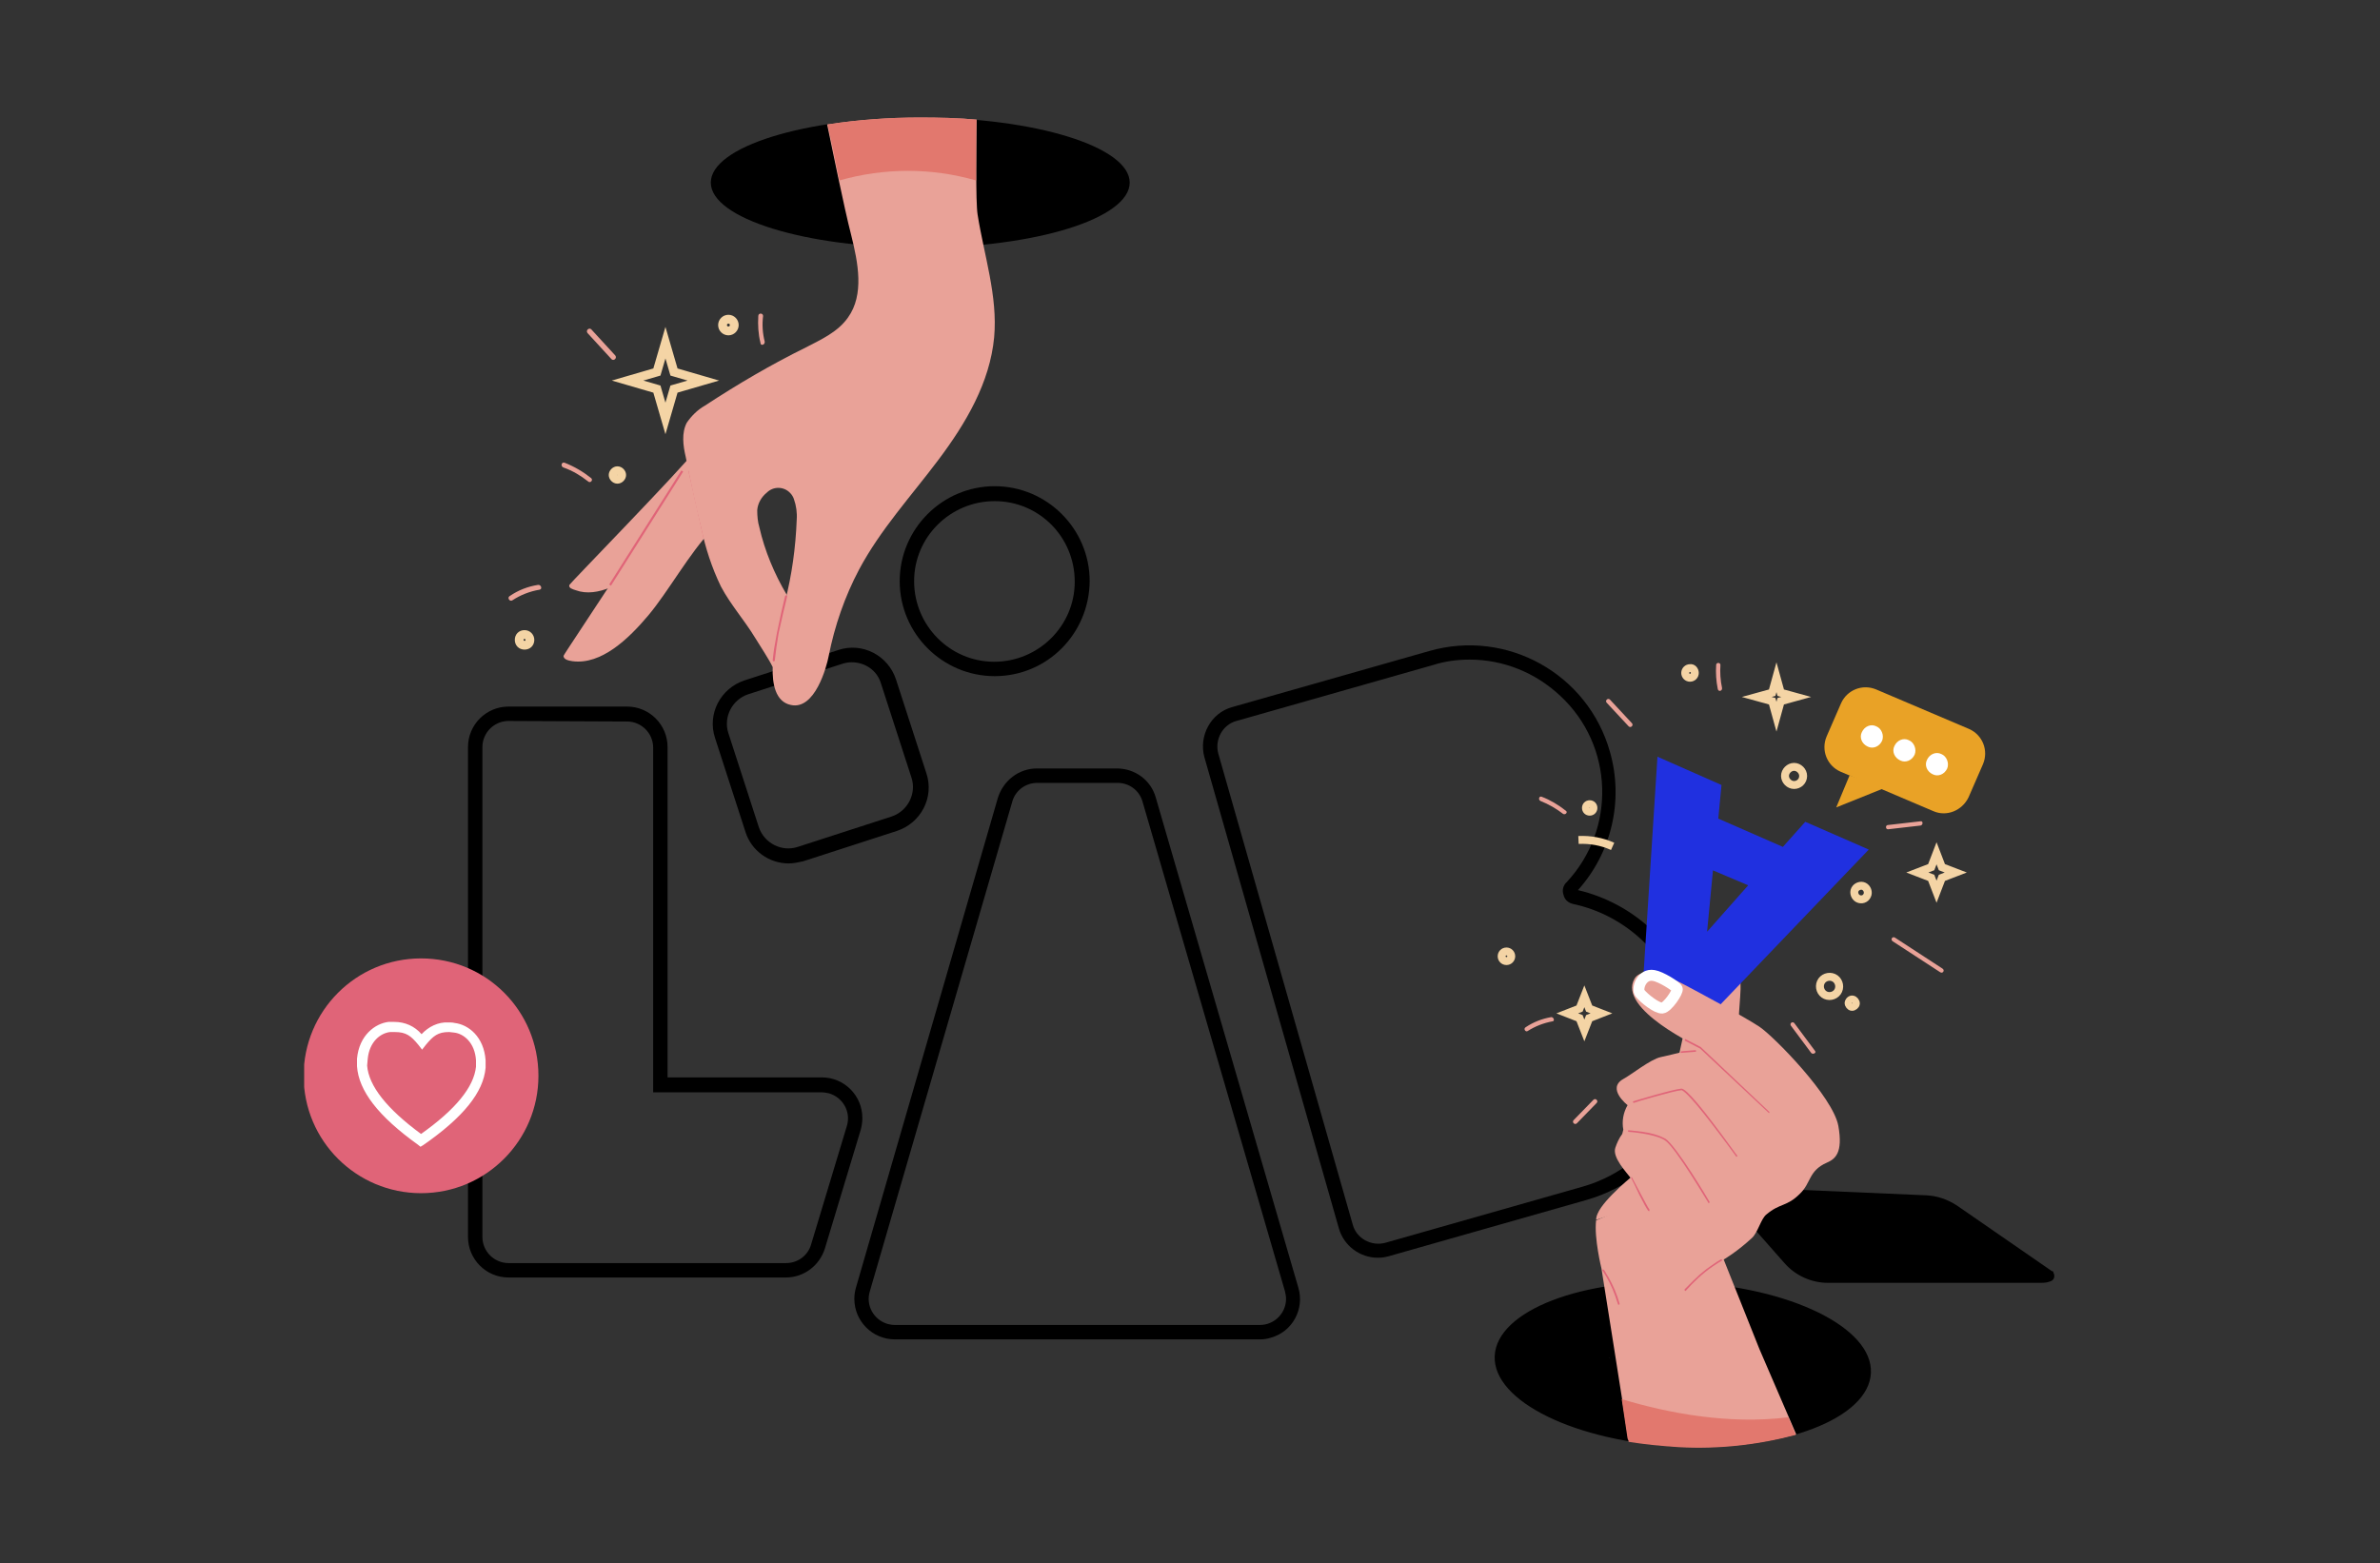 <?xml version="1.0" encoding="UTF-8"?> <svg xmlns="http://www.w3.org/2000/svg" xmlns:xlink="http://www.w3.org/1999/xlink" version="1.1" id="Group_341" x="0px" y="0px" viewBox="0 0 446 293" style="enable-background:new 0 0 446 293;" xml:space="preserve"><rect x="0" y="0" width="446" height="293" fill="#333333" stroke="none"/> <style type="text/css"> .st0{clip-path:url(#SVGID_00000078753683319023697470000013654037315735070895_);} .st1{fill:#E9A298;} .st2{fill:#E06478;} .st3{fill:none;stroke:#F4D4A5;stroke-width:1.652;stroke-miterlimit:10;} .st4{fill:#E2786E;} .st5{fill:#FFFFFF;} .st6{fill:#2030E0;} .st7{fill:none;stroke:#FFFFFF;stroke-width:2.06;stroke-miterlimit:10;} .st8{fill:none;stroke:#F4D4A5;stroke-width:1.486;stroke-miterlimit:10;} .st9{fill:#E9A226;} </style> <g id="Group_285" transform="translate(57 25.522)"> <g> <defs> <rect id="SVGID_1_" y="-3.5" width="328" height="274.5"></rect> </defs> <clipPath id="SVGID_00000062153970366098366090000013672588374242665377_"> <use xlink:href="#SVGID_1_" style="overflow:visible;"></use> </clipPath> <g id="Group_283" style="clip-path:url(#SVGID_00000062153970366098366090000013672588374242665377_);"> <path id="Path_226" d="M327.5,212.7l-17.8-12.3c-1.7-1.1-3.6-1.8-5.7-1.9l-39.3-1.7l12.7,14.4c2,2.3,5,3.7,8.1,3.7h40.1 c0.7,0,1.3-0.1,1.9-0.4c0.5-0.3,0.6-1,0.3-1.5C327.8,212.8,327.7,212.7,327.5,212.7"></path> <path id="Path_227" d="M90.3,213.9h-52c-4.2,0-7.6-3.4-7.6-7.6v-91.8c0-4.2,3.4-7.6,7.6-7.6h22.2c4.2,0,7.6,3.4,7.6,7.6v61.9H97 c4.2,0,7.6,3.4,7.6,7.6c0,0.7-0.1,1.5-0.3,2.2l-6.7,22.2C96.6,211.7,93.6,213.9,90.3,213.9 M38.3,109.6c-2.7,0-4.9,2.2-4.9,4.9 v91.8c0,2.7,2.2,4.9,4.9,4.9h52c2.2,0,4.1-1.4,4.7-3.5l6.7-22.2c0.8-2.6-0.7-5.3-3.3-6.1c-0.5-0.1-0.9-0.2-1.4-0.2H65.4v-64.6 c0-2.7-2.2-4.9-4.9-4.9L38.3,109.6z"></path> <path id="Path_228" d="M201.2,210.2c-3.4,0-6.4-2.3-7.3-5.5l-25.2-88.3c-1.1-4,1.2-8.3,5.2-9.4l36.9-10.5 c14.6-4.2,29.8,4.3,33.9,18.9c2.6,9.1,0.3,18.9-6,25.9c10.6,2.5,19.1,10.5,22.1,21l0,0c4.5,16-4.7,32.6-20.6,37.1l-36.9,10.5 C202.6,210.1,201.9,210.2,201.2,210.2 M218.4,98.1c-2.3,0-4.6,0.3-6.8,1l-36.9,10.5c-2.6,0.7-4.1,3.5-3.4,6.1l25.2,88.3 c0.7,2.6,3.5,4.1,6.1,3.4l36.9-10.5c14.5-4.1,22.9-19.3,18.8-33.8c-2.8-9.7-10.7-17.1-20.5-19.2c-0.9-0.2-1.6-0.8-1.8-1.7 c-0.3-0.8-0.1-1.8,0.6-2.4c9.3-10,8.8-25.6-1.2-34.9C230.7,100.5,224.7,98.1,218.4,98.1"></path> <path id="Path_229" d="M179.1,225.5h-68.4c-4.2,0-7.6-3.4-7.6-7.6c0-0.7,0.1-1.4,0.3-2.1L130,124c1-3.2,3.9-5.5,7.3-5.5h15 c3.4,0,6.4,2.2,7.3,5.5l26.7,91.8c1.2,4-1.1,8.3-5.2,9.4C180.5,225.4,179.8,225.5,179.1,225.5 M137.4,121.2 c-2.2,0-4.1,1.4-4.7,3.5l-26.7,91.8c-0.8,2.6,0.7,5.3,3.3,6.1c0.4,0.1,0.9,0.2,1.4,0.2h68.4c2.7,0,4.9-2.2,4.9-4.9 c0-0.5-0.1-0.9-0.2-1.4l-26.7-91.8c-0.6-2.1-2.5-3.5-4.7-3.5H137.4z"></path> <path id="Path_230" d="M90.8,136.3c-3.7,0-7-2.4-8.1-5.9L77,112.8c-1.5-4.5,1-9.3,5.5-10.8c0,0,0,0,0,0l17.6-5.7 c4.5-1.5,9.3,1,10.8,5.5l5.7,17.6c1.5,4.5-1,9.3-5.5,10.8l-17.6,5.7C92.6,136.1,91.7,136.3,90.8,136.3 M102.6,98.6 c-0.6,0-1.2,0.1-1.8,0.3l-17.6,5.7c-3,1-4.7,4.3-3.7,7.3c0,0,0,0,0,0l5.7,17.6c1,3,4.3,4.7,7.3,3.7l17.6-5.7c3-1,4.7-4.3,3.7-7.3 l-5.7-17.6C107.4,100.2,105.2,98.6,102.6,98.6"></path> <path id="Path_231" d="M129.4,101.2c-9.8,0-17.8-8-17.8-17.8s8-17.8,17.8-17.8c9.8,0,17.8,8,17.8,17.8 C147.1,93.3,139.2,101.2,129.4,101.2 M129.4,68.4c-8.3,0-15.1,6.7-15.1,15s6.7,15.1,15,15.1c8.3,0,15.1-6.7,15.1-15c0,0,0,0,0,0 C144.4,75.1,137.7,68.4,129.4,68.4"></path> <path id="Path_232" d="M76.2,8.7c0-6.7,17.6-12.2,39.2-12.2S154.7,2,154.7,8.7s-17.6,12.2-39.2,12.2S76.2,15.4,76.2,8.7"></path> <path id="Path_233" class="st1" d="M48.6,97.4c0,0.7,1,0.9,1.7,1c5.4,0.7,10.5-4.2,14.2-8.6S72.3,78,76.3,73.9l-4.5-13.1 C69.4,66.4,48.6,97.1,48.6,97.4"></path> <path id="Path_234" class="st1" d="M49.7,84.1c-0.2,0.6,0.6,0.8,1.2,1c4.1,1.5,9-1.5,12.6-4.2s6.9-6.5,10.7-8.9l-0.8-13.2 C70.5,62.6,49.7,83.9,49.7,84.1"></path> <rect id="Rectangle_405" x="51.4" y="73.2" transform="matrix(0.535 -0.845 0.845 0.535 -32.201 88.297)" class="st2" width="25.3" height="0.4"></rect> <rect id="Rectangle_406" x="73.4" y="62.5" transform="matrix(0.976 -0.219 0.219 0.976 -13.317 17.802)" class="st2" width="0.4" height="12.9"></rect> <path id="Path_235" class="st1" d="M126-3.1c-3.4-0.3-6.9-0.4-10.6-0.4c-5.8,0-11.6,0.4-17.4,1.3c0.7,3.3,3.2,15.7,4.5,20.7 c1.3,5.2,2.5,11.2-0.6,15.5c-1.9,2.7-5,4.1-7.9,5.6c-6.5,3.2-12.8,6.9-18.9,10.9c-1.4,0.8-2.5,1.9-3.4,3.2 c-1,1.9-0.7,4.3-0.2,6.4c0.9,4.5,1.8,8.9,2.9,13.3c0.8,3.8,2,7.5,3.7,11c1.8,3.4,4.4,6.3,6.4,9.6c0.8,1.3,2.7,4.2,3.3,5.5 c-0.1,3.1,0.5,6.5,3.4,7.1c4.5,1,6.7-7.1,7.1-9.2c1.1-5.6,3-11.1,5.7-16.2c4-7.5,9.8-13.8,14.9-20.6s9.6-14.4,10.4-22.9 c0.7-7.7-1.9-15.4-3.1-23C125.8,12.2,126,1.5,126-3.1 M92.3,71.9c-0.2,5.2-0.9,10.3-2.2,15.4l0.3-1.4c-2.3-3.9-4.1-8.2-5.1-12.6 c-0.3-1-0.4-2.1-0.4-3.2c0.1-1.3,0.8-2.5,1.8-3.3c1.2-1.2,3.2-1.2,4.4,0.1c0.3,0.3,0.6,0.8,0.7,1.2 C92.2,69.2,92.4,70.6,92.3,71.9"></path> <path id="Path_236" class="st3" d="M67.7,38.7l1.6,5.5l5.5,1.6l-5.5,1.6l-1.6,5.5l-1.6-5.5l-5.5-1.6l5.5-1.6L67.7,38.7z"></path> <path id="Path_237" class="st3" d="M80.6,35.4c0,0.6-0.5,1.1-1.1,1.1c-0.6,0-1.1-0.5-1.1-1.1c0-0.6,0.5-1.1,1.1-1.1l0,0 C80.1,34.3,80.6,34.8,80.6,35.4z"></path> <path id="Path_238" class="st3" d="M42.3,94.4c0,0.6-0.4,1-1,1s-1-0.4-1-1s0.4-1,1-1S42.3,93.9,42.3,94.4z"></path> <path id="Path_239" class="st3" d="M59.5,63.5c0,0.4-0.4,0.8-0.8,0.8s-0.8-0.4-0.8-0.8c0-0.4,0.4-0.8,0.8-0.8 C59.1,62.7,59.5,63.1,59.5,63.5z"></path> <path id="Path_240" class="st1" d="M86.3,38.5c-0.4-1.6-0.5-3.2-0.3-4.8c0-0.6-0.9-0.6-0.9,0c-0.1,1.7,0,3.4,0.4,5 C85.5,39.4,86.4,39.1,86.3,38.5"></path> <path id="Path_241" class="st1" d="M58.3,41.1l-4.5-4.9c-0.4-0.4-1.1,0.2-0.7,0.7l4.5,4.9C58,42.2,58.7,41.6,58.3,41.1"></path> <path id="Path_242" class="st1" d="M53.8,64.1c-1.5-1.2-3.2-2.2-5-2.9c-0.6-0.2-0.8,0.7-0.2,0.9c1.7,0.6,3.2,1.5,4.6,2.6 C53.6,65.1,54.2,64.5,53.8,64.1"></path> <path id="Path_243" class="st1" d="M43.8,84.1c-1.9,0.3-3.7,1-5.3,2.1c-0.5,0.3,0,1.1,0.5,0.8c1.5-1,3.3-1.7,5.1-2 C44.7,84.9,44.4,84,43.8,84.1"></path> <path id="Path_244" class="st2" d="M90.1,86.3c-0.2,1-0.5,2-0.7,3c-0.1,0.5-0.2,0.9-0.3,1.4c-0.4,1.8-0.7,3.3-0.9,4.6 c-0.2,1-0.3,2-0.4,2.9c0,0.1,0,0.1,0.1,0.2c0.1,0,0.1,0.1,0.2,0c0,0,0.1-0.1,0.1-0.1c0,0,0,0,0-0.1c0.2-1.7,0.4-3.3,0.7-5 c0.3-1.3,0.6-2.7,0.9-4l0.1-0.4c0.2-0.8,0.4-1.6,0.6-2.5c0-0.1,0-0.1-0.1-0.2c-0.1,0-0.1-0.1-0.2,0 C90.1,86.2,90.1,86.3,90.1,86.3"></path> <path id="Path_245" class="st4" d="M98.1-2.2c0.4,1.8,1.3,6.1,2.2,10.5c8.4-2.4,17.3-2.4,25.6,0c0-4,0-8.7,0.1-11.4 c-3.4-0.3-6.9-0.4-10.5-0.4C109.7-3.5,103.9-3.1,98.1-2.2"></path> <path id="Path_246" class="st2" d="M43.9,176.1c0,12.1-9.8,22-22,22c-12.1,0-22-9.8-22-22c0-12.1,9.8-22,22-22c0,0,0,0,0,0 C34.1,154.1,43.9,163.9,43.9,176.1"></path> <path id="Path_247" class="st5" d="M21.8,189.4l-0.5-0.4c-7.4-5.3-11.1-10.1-11.4-14.7v0l0-1.4c0.4-4.4,3.4-6.6,5.9-6.9 c0.4,0,0.8,0,1.1,0c2,0,3.8,0.8,5.1,2.3c1.3-1.4,3.1-2.3,5-2.2h0.1c0.3,0,0.7,0,1.1,0.1c2.6,0.3,5.5,2.6,5.8,7v0l0,1.4 c-0.4,4.6-4.2,9.3-11.7,14.5L21.8,189.4z M11.8,174.2c0.3,3.8,3.7,8.1,10.1,12.8c6.5-4.6,9.9-8.8,10.3-12.6l0-1.2 c-0.2-3.3-2.3-5-4.1-5.2c-0.3,0-0.6-0.1-0.9-0.1h-0.1c-2,0-2.9,0.7-4.3,2.4l-0.7,0.9l-0.7-0.9c-1.4-1.7-2.3-2.4-4.4-2.4 c-0.3,0-0.6,0-0.9,0c-1.8,0.2-3.9,1.8-4.2,5.1L11.8,174.2z"></path> <path id="Path_248" d="M293.6,231.8c-0.4,8.5-16.5,14.7-35.9,13.8s-35-8.5-34.6-17s16.5-14.7,35.9-13.8S294,223.3,293.6,231.8"></path> <path id="Path_249" class="st1" d="M257.3,173.7l1.3-5.9c0,0-0.6-9.4,1.1-13.2s4.1-6.5,7.3-3.8c1.9,1.6,2.4,6.8,2.1,10.5 s-0.5,8.5-0.5,8.5L257.3,173.7z"></path> <path id="Path_250" class="st6" d="M265,127.9l12.1,5.3l4.2-4.7l11.9,5.2L264,164.2l-13.1-5.8l2.7-42.1l12,5.3L265,127.9z M264,137.6l-1.1,11.5l7.7-8.7L264,137.6z"></path> <path id="Path_251" class="st1" d="M242.4,201.9c1.2-2.8,7.1-7.5,7.1-7.5l6.6,4.1l-14,4.6C242.1,202.8,242.2,202.3,242.4,201.9"></path> <path id="Path_252" class="st1" d="M248.1,244c0,0.2,0.1,0.4,0.2,0.6c3.1,0.5,6.3,0.8,9.4,1c7.4,0.4,14.8-0.4,21.9-2.3l-6.9-16 l-8.1-20.3l-10.7-8.9l-11.8,5.1c-0.4,3.3,1,9,1,9S247.4,239.2,248.1,244"></path> <path id="Path_253" class="st1" d="M247.2,186.2c-0.3-1.6,0-3.2,0.8-4.6c0,0-4-3.1-0.8-4.9c1.5-0.8,5.1-3.7,7-4.1 s7.4-1.8,7.4-1.8s-15.6-7.2-12.3-12.9c1.5-2.5,6.6-0.3,9.1,1s11.6,6.2,14.3,8s13.8,13.1,14.8,18.6c0.9,5.1-0.6,6.2-2.2,6.9 c-3.4,1.5-2.9,3.8-5,5.8c-2.5,2.5-3.7,1.7-6.3,3.9c-1,0.8-1.6,3.4-2.7,4.4c-2.4,2.2-5,4.1-8,5.5c-3,1.3-8.1-4.1-9.1-5.4 s-4.6-10-5.5-11.2s-3.6-4-3-5.8c0.3-0.9,0.7-1.8,1.3-2.6L247.2,186.2z"></path> <path id="Path_254" class="st2" d="M263.2,200c-0.1-0.1-6.2-10.5-8.2-11.8s-6.9-1.6-6.9-1.6l0-0.3c0,0,1.3,0.1,2.7,0.3 c1.5,0.2,3,0.6,4.3,1.3c2.1,1.4,8.1,11.5,8.3,11.9L263.2,200z"></path> <path id="Path_255" class="st2" d="M268.4,191.3c0,0-2.3-3.2-4.7-6.3c-4.3-5.6-5.4-6.2-5.6-6.2c-1.4,0.1-8.9,2.3-9,2.4l-0.1-0.3 c0.3-0.1,7.6-2.3,9.1-2.4h0c1,0,4.5,4.6,5.8,6.3c2.4,3.1,4.6,6.3,4.7,6.3L268.4,191.3z"></path> <path id="Path_256" class="st2" d="M274.5,183.1L261.6,171l-2.9-1.5l0.1-0.3l2.9,1.5l0,0l12.9,12.2L274.5,183.1z"></path> <path id="Path_257" class="st2" d="M248.7,195.3c0.5,1,1,2,1.5,3.1c0.5,0.9,0.9,1.8,1.4,2.6c0.1,0.1,0.1,0.2,0.2,0.3 c0,0,0,0.1,0.1,0.1c0.1,0.1,0.2,0.1,0.2,0c0,0,0,0,0-0.1c0-0.1,0-0.2-0.1-0.2c-0.1,0-0.2,0-0.2,0.1l0,0l0.1-0.1l0,0l0.1,0 c0,0,0,0,0.1,0c0.1,0,0,0,0,0c0,0,0,0,0,0l-0.1-0.1c-0.1-0.1-0.1-0.2-0.2-0.3c-0.2-0.4-0.4-0.7-0.6-1.1c-0.5-1-1.1-2-1.6-3 c-0.3-0.5-0.5-1-0.8-1.5C248.9,195,248.6,195.1,248.7,195.3"></path> <path id="Path_258" class="st2" d="M258.9,216.4c1.5-1.7,3.2-3.3,5.1-4.6c0.5-0.3,1-0.7,1.6-1c0.1,0,0.1-0.1,0.1-0.2 s-0.1-0.1-0.2-0.1c-0.9,0.5-1.8,1.2-2.7,1.8c-0.9,0.7-1.7,1.4-2.5,2.2c-0.5,0.5-1.1,1.1-1.6,1.6 C258.6,216.3,258.8,216.5,258.9,216.4"></path> <path id="Path_259" class="st2" d="M243.3,212.6c1,1.5,1.8,3.1,2.4,4.8c0.2,0.5,0.3,1,0.5,1.5c0,0.1,0.1,0.1,0.2,0.1 c0.1,0,0.1-0.1,0.1-0.2c-0.5-1.8-1.2-3.4-2.1-5c-0.3-0.4-0.5-0.9-0.8-1.3C243.5,212.3,243.2,212.4,243.3,212.6"></path> <path id="Path_260" class="st2" d="M258.1,171.8l2.6-0.2c0.2,0,0.2-0.3,0-0.3l-2.6,0.2C257.9,171.6,257.9,171.9,258.1,171.8"></path> <path id="Path_261" class="st5" d="M271.5,219.2L271.5,219.2C271.5,219.2,271.5,219.3,271.5,219.2"></path> <path id="Path_262" class="st5" d="M243.4,231.5C243.4,231.5,243.4,231.5,243.4,231.5C243.4,231.5,243.4,231.5,243.4,231.5"></path> <path id="Path_263" class="st5" d="M264.5,229.1L264.5,229.1"></path> <path id="Path_264" class="st5" d="M258.3,232.6L258.3,232.6"></path> <path id="Path_265" class="st5" d="M251.5,234.5L251.5,234.5L251.5,234.5"></path> <path id="Path_266" class="st5" d="M244.5,233.8C244.5,233.8,244.5,233.8,244.5,233.8S244.5,233.8,244.5,233.8"></path> <path id="Path_267" class="st5" d="M243.9,233.2L243.9,233.2C243.9,233.2,243.9,233.2,243.9,233.2"></path> <path id="Path_268" class="st5" d="M269.3,224.2L269.3,224.2L269.3,224.2"></path> <path id="Path_269" class="st5" d="M269.3,217.7L269.3,217.7C269.4,217.7,269.2,217.7,269.3,217.7"></path> <path id="Path_270" class="st5" d="M270.2,217.9L270.2,217.9C270.2,217.9,270.2,217.9,270.2,217.9"></path> <path id="Path_271" class="st5" d="M270.7,218.2L270.7,218.2L270.7,218.2C270.8,218.3,270.7,218.2,270.7,218.2"></path> <path id="Path_272" class="st5" d="M271.5,219.2L271.5,219.2L271.5,219.2L271.5,219.2"></path> <path id="Path_273" class="st5" d="M271.6,219.8L271.6,219.8L271.6,219.8C271.6,219.9,271.6,219.7,271.6,219.8"></path> <path id="Path_274" class="st5" d="M243.4,232C243.4,232,243.4,232,243.4,232C243.4,231.9,243.4,232,243.4,232"></path> <path id="Path_275" class="st5" d="M244.6,229C244.7,229,244.6,229.1,244.6,229"></path> <path id="Path_276" class="st5" d="M243.6,230.7L243.6,230.7C243.6,230.8,243.6,230.8,243.6,230.7"></path> <path id="Path_277" class="st5" d="M243.4,231.6L243.4,231.6C243.4,231.6,243.4,231.6,243.4,231.6"></path> <path id="Path_278" class="st5" d="M267.9,217.7L267.9,217.7L267.9,217.7"></path> <path id="Path_279" class="st5" d="M267.9,217.7L267.9,217.7z"></path> <path id="Path_280" class="st5" d="M246.3,227.4C246.3,227.4,246.3,227.4,246.3,227.4S246.3,227.4,246.3,227.4"></path> <path id="Path_281" class="st5" d="M267.9,217.7L267.9,217.7L267.9,217.7L267.9,217.7z"></path> <path id="Path_282" class="st7" d="M252.9,157.3c1.3,0.2,4.2,2,4.4,2.5s-1.8,3.5-2.8,3.6s-3.4-1.8-4.2-2.8 C249.7,159.8,250.6,156.9,252.9,157.3z"></path> <path id="Path_283" class="st8" d="M245.2,133.1c-2-0.9-4.2-1.3-6.4-1.2"></path> <path id="Path_284" class="st8" d="M275.9,101.4l0.8,2.9l2.9,0.8l-2.9,0.8l-0.8,2.9l-0.8-2.9l-2.9-0.8l2.9-0.8L275.9,101.4z"></path> <path id="Path_285" class="st2" d="M304.1,136.4L304.1,136.4C304.1,136.4,304.1,136.4,304.1,136.4 C304.1,136.4,304.1,136.4,304.1,136.4"></path> <path id="Path_286" class="st2" d="M314.7,150.1L314.7,150.1C314.7,150.1,314.7,150,314.7,150.1L314.7,150.1L314.7,150.1 M315.7,149.6C315.7,149.6,315.7,149.6,315.7,149.6L315.7,149.6L315.7,149.6 M315.7,149.7C315.7,149.7,315.7,149.7,315.7,149.7 C315.7,149.7,315.7,149.7,315.7,149.7L315.7,149.7C315.7,149.6,315.7,149.7,315.7,149.7"></path> <path id="Path_287" class="st8" d="M260.6,100.6c0,0.5-0.4,0.9-0.9,0.9c-0.5,0-0.9-0.4-0.9-0.9c0-0.5,0.4-0.9,0.9-0.9l0,0 C260.2,99.6,260.6,100.1,260.6,100.6z"></path> <path id="Path_288" class="st8" d="M287.5,160.1c-0.4,0.9-1.5,1.3-2.4,0.9c-0.9-0.4-1.3-1.5-0.9-2.4c0.4-0.9,1.5-1.3,2.4-0.9 C287.5,158.1,287.9,159.2,287.5,160.1C287.5,160.1,287.5,160.1,287.5,160.1z"></path> <path id="Path_289" class="st8" d="M289.5,162.2c-0.2,0.3,0,0.7,0.3,0.9c0.3,0.2,0.7,0,0.9-0.3c0.2-0.3,0-0.7-0.3-0.9 C290.1,161.7,289.7,161.8,289.5,162.2C289.5,162.2,289.5,162.2,289.5,162.2z"></path> <path id="Path_290" class="st8" d="M226.2,153.7c0,0.5-0.4,0.9-0.9,0.9c-0.5,0-0.9-0.4-0.9-0.9c0-0.5,0.4-0.9,0.9-0.9 S226.2,153.2,226.2,153.7C226.2,153.7,226.2,153.7,226.2,153.7z"></path> <path id="Path_291" class="st8" d="M292.9,142.3c-0.3,0.7-1.1,0.9-1.7,0.6s-0.9-1.1-0.6-1.7c0.3-0.6,1.1-0.9,1.7-0.6 C292.9,140.9,293.2,141.7,292.9,142.3C292.9,142.3,292.9,142.3,292.9,142.3z"></path> <path id="Path_292" class="st8" d="M241.6,125.9c0,0.4-0.3,0.7-0.7,0.7c-0.4,0-0.7-0.3-0.7-0.7c0-0.4,0.3-0.7,0.7-0.7 c0,0,0,0,0,0C241.3,125.2,241.6,125.5,241.6,125.9z"></path> <path id="Path_293" class="st8" d="M280.9,119.9c0,1-0.8,1.7-1.7,1.7s-1.7-0.8-1.7-1.7s0.8-1.7,1.7-1.7l0,0 C280.1,118.2,280.9,119,280.9,119.9z"></path> <path id="Path_294" class="st8" d="M305.9,134.4l1,2.6l2.6,1l-2.6,1l-1,2.6l-1-2.6l-2.6-1l2.6-1L305.9,134.4z"></path> <path id="Path_295" class="st8" d="M239.9,161.2l0.9,2.3l2.3,0.9l-2.3,0.9l-0.9,2.3l-0.9-2.3l-2.3-0.9l2.3-0.9L239.9,161.2z"></path> <path id="Path_296" class="st1" d="M278.6,166.7l3.8,5.1c0.3,0.4,1.1,0,0.7-0.4l-3.8-5.1C279,165.8,278.3,166.2,278.6,166.7"></path> <path id="Path_297" class="st1" d="M297.7,150.9l8.9,5.8c0.5,0.3,0.9-0.4,0.4-0.7l-8.9-5.8C297.6,149.9,297.2,150.6,297.7,150.9"></path> <path id="Path_298" class="st1" d="M296.8,129.9l6.1-0.7c0.5-0.1,0.5-0.9,0-0.8l-6.1,0.7C296.3,129.1,296.3,129.9,296.8,129.9"></path> <path id="Path_299" class="st1" d="M288,115.2l3.8-4c0.4-0.4-0.2-1-0.6-0.6l-3.8,4C287.1,115,287.6,115.6,288,115.2"></path> <path id="Path_300" class="st1" d="M265.7,103.4c-0.3-1.4-0.4-2.9-0.3-4.3c0-0.5-0.8-0.5-0.8,0c-0.1,1.5,0,3,0.3,4.5 C265,104.2,265.8,104,265.7,103.4"></path> <path id="Path_301" class="st1" d="M248.8,110l-4.1-4.4c-0.4-0.4-1,0.2-0.6,0.6l4.1,4.4C248.6,111,249.2,110.4,248.8,110"></path> <path id="Path_302" class="st1" d="M236.4,126.4c-1.4-1.1-2.9-2-4.5-2.6c-0.5-0.2-0.7,0.6-0.2,0.8c1.5,0.6,2.9,1.4,4.2,2.4 C236.3,127.3,236.9,126.7,236.4,126.4"></path> <path id="Path_303" class="st1" d="M233.7,165.1c-1.7,0.3-3.3,0.9-4.8,1.9c-0.5,0.3,0,1,0.4,0.7c1.4-0.9,3-1.5,4.6-1.8 C234.4,165.9,234.2,165.1,233.7,165.1"></path> <path id="Path_304" class="st1" d="M241.6,180.6l-3.7,3.8c-0.4,0.4,0.2,1,0.6,0.6l3.7-3.8C242.6,180.8,242,180.2,241.6,180.6"></path> <path id="Path_305" class="st4" d="M248.2,244.7c3.1,0.5,6.3,0.8,9.4,1c7.4,0.4,14.8-0.4,21.9-2.3l-1.4-3.3 c-11.2,1.4-22.6-0.8-31.2-3.4c0.5,3.4,0.9,6.1,1.1,7.4C248.1,244.2,248.2,244.5,248.2,244.7"></path> <path id="Path_306" class="st9" d="M305.3,126.5l-17.4-7.4c-2.5-1.1-3.7-4-2.6-6.6l2.7-6.2c1.1-2.5,4-3.7,6.6-2.6l17.4,7.4 c2.5,1.1,3.7,4,2.6,6.6l-2.7,6.2C310.7,126.4,307.8,127.6,305.3,126.5"></path> <path id="Path_307" class="st5" d="M295.7,113.3c-0.5,1.1-1.7,1.6-2.7,1.1c-1.1-0.5-1.6-1.7-1.1-2.7c0.5-1.1,1.7-1.6,2.7-1.1 c0,0,0,0,0,0C295.6,111,296.1,112.3,295.7,113.3"></path> <path id="Path_308" class="st5" d="M301.8,115.9c-0.5,1.1-1.7,1.6-2.7,1.1c-1.1-0.5-1.6-1.7-1.1-2.7c0.5-1.1,1.7-1.6,2.7-1.1 c0,0,0,0,0,0C301.7,113.6,302.2,114.9,301.8,115.9"></path> <path id="Path_309" class="st5" d="M307.9,118.5c-0.5,1.1-1.7,1.6-2.7,1.1c-1.1-0.5-1.6-1.7-1.1-2.7c0.5-1.1,1.7-1.6,2.7-1.1 c0,0,0,0,0,0C307.8,116.2,308.3,117.5,307.9,118.5"></path> <path id="Path_310" class="st9" d="M289.6,119.8l-2.5,6l9.2-3.7"></path> </g> </g> </g> </svg> 